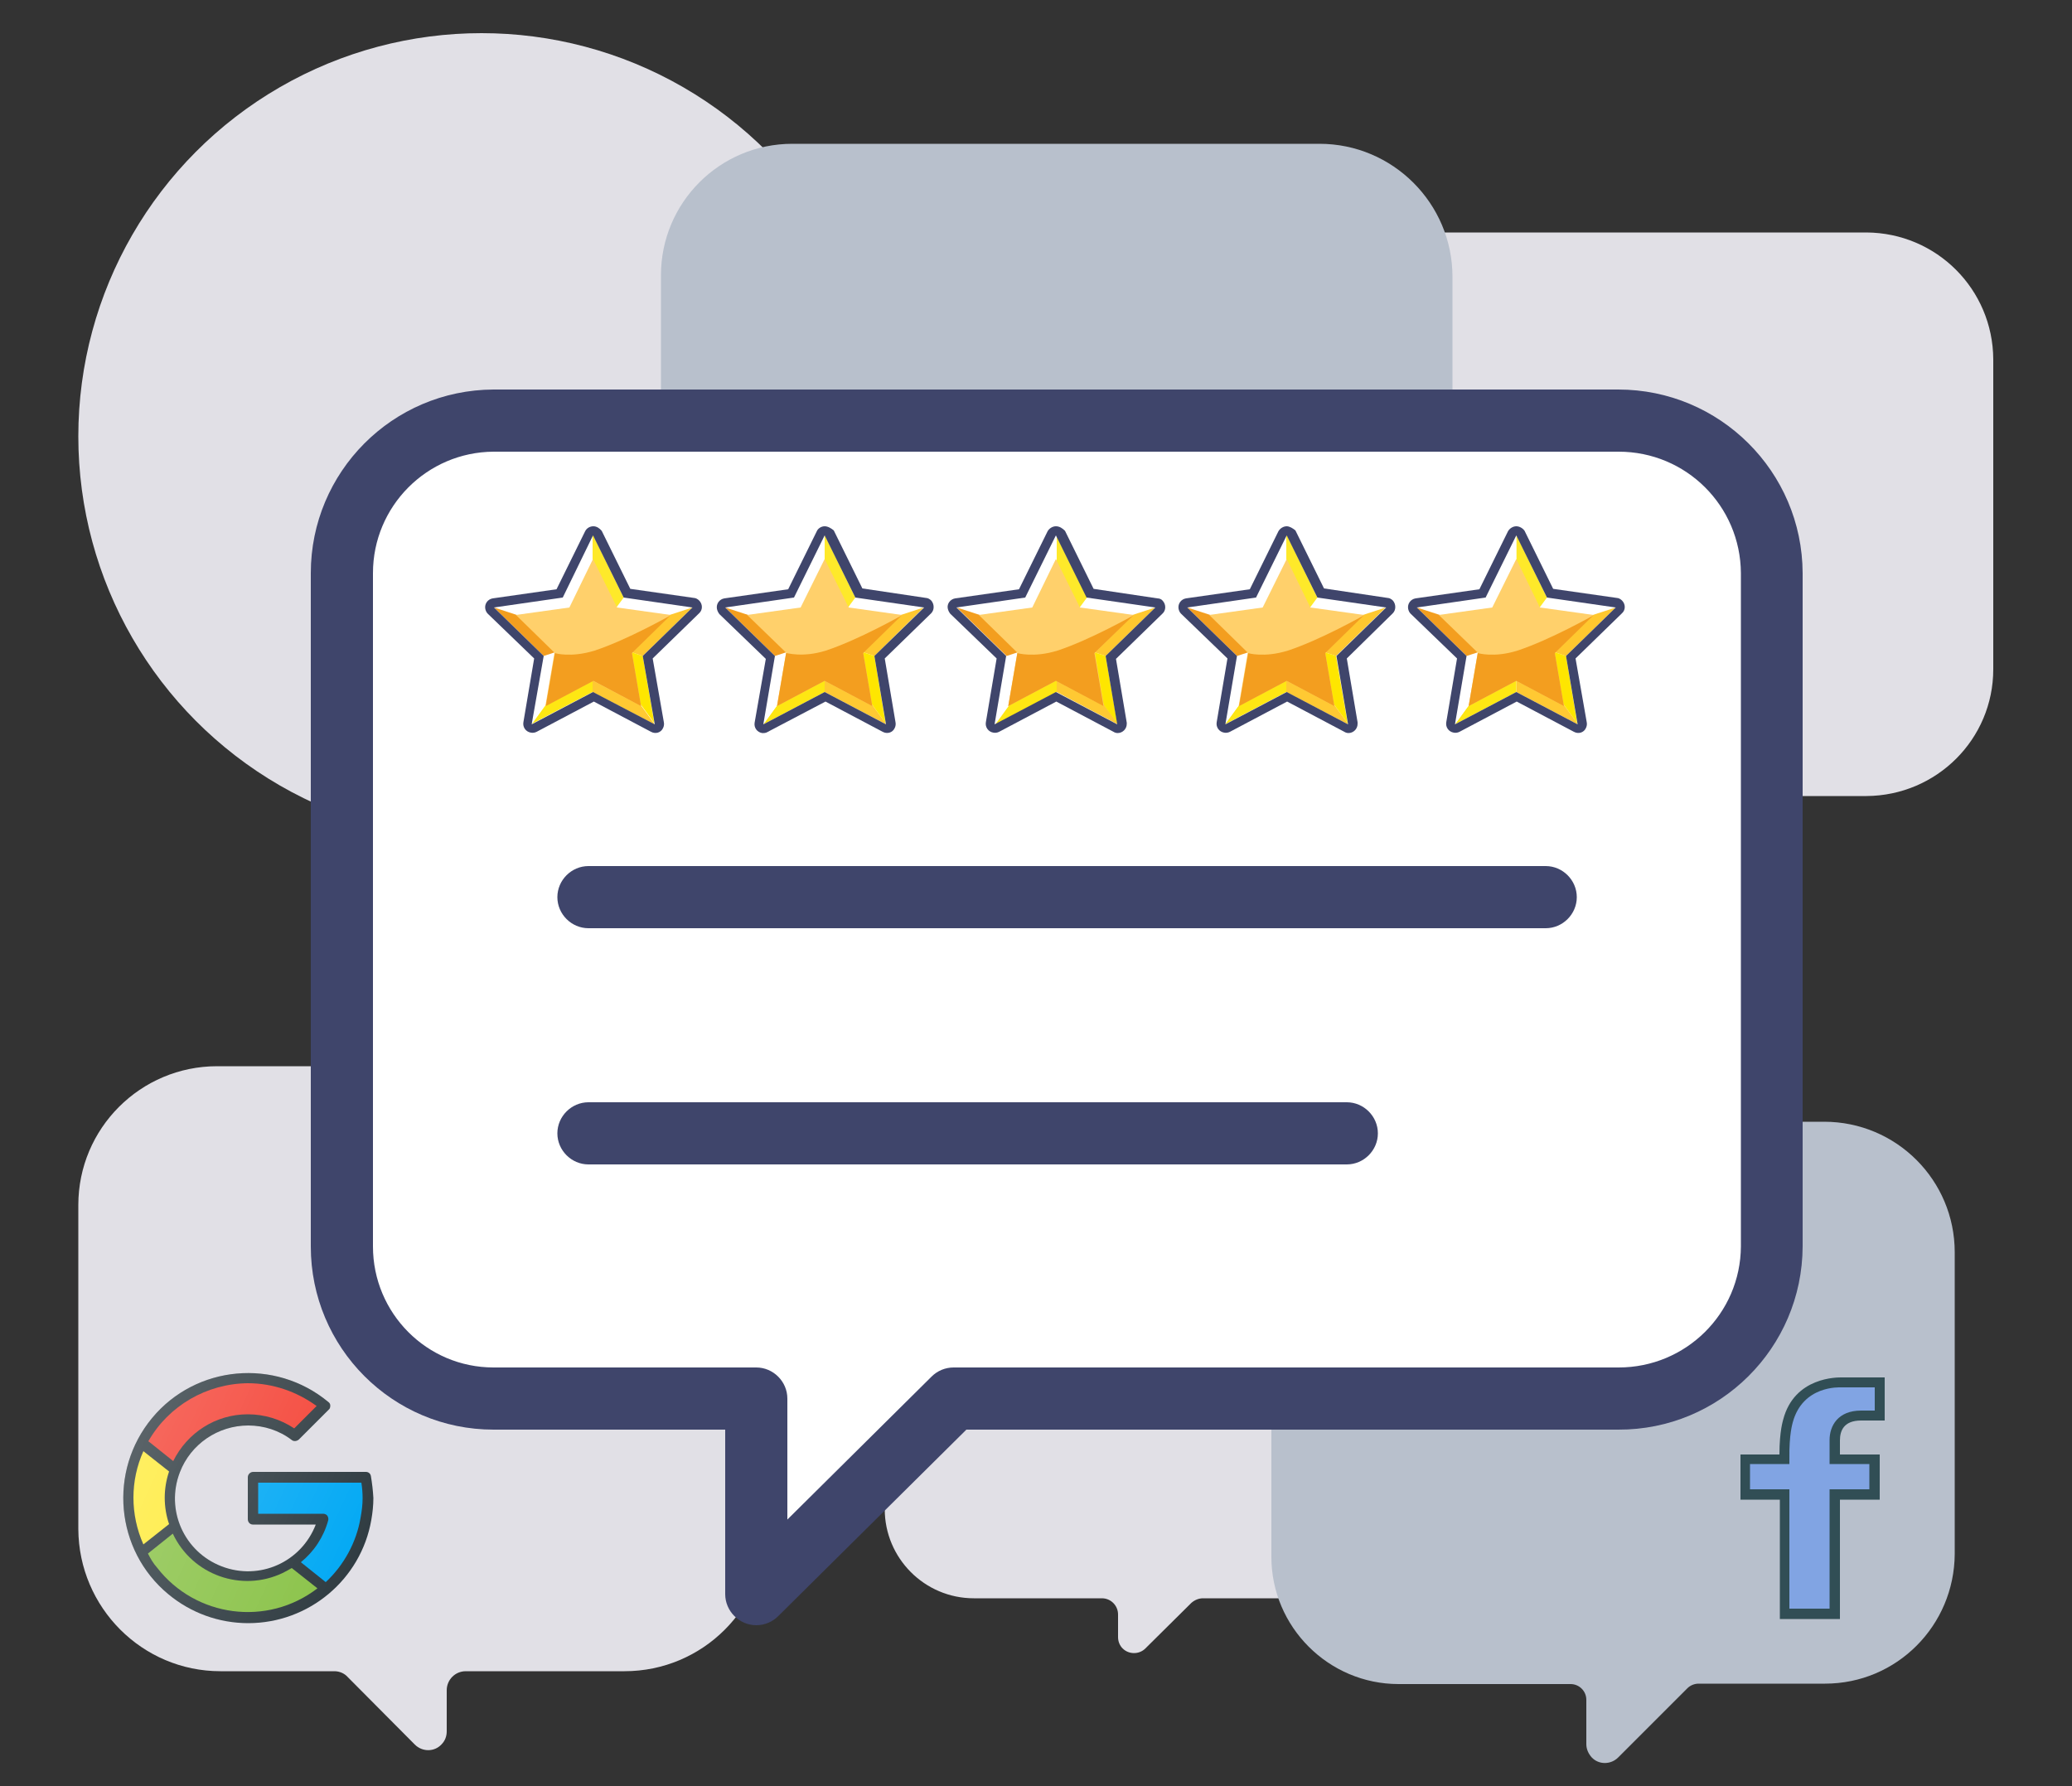 <?xml version="1.0" encoding="utf-8"?>
<!-- Generator: Adobe Illustrator 24.1.3, SVG Export Plug-In . SVG Version: 6.00 Build 0)  -->
<svg version="1.1" id="Layer_1" xmlns="http://www.w3.org/2000/svg" xmlns:xlink="http://www.w3.org/1999/xlink" x="0px" y="0px"
	 viewBox="0 0 500 431" style="enable-background:new 0 0 500 431;" xml:space="preserve">
<rect x="0" y="0" width="500" height="431" fill="#333333" stroke="none"/>
<style type="text/css">
	.st0{fill:#E1E0E6;}
	.st1{fill:#B8C0CC;}
	.st2{fill:#FFFFFF;}
	.st3{fill:#3F456B;}
	.st4{fill:#FEE713;}
	.st5{fill:#FFC82F;}
	.st6{fill:#FFC933;}
	.st7{fill:#FEE92A;}
	.st8{fill:#FEE600;}
	.st9{fill:#F39E1F;}
	.st10{fill:#FFD06B;}
	.st11{fill:#314E55;}
	.st12{fill:#81A4E3;}
	.st13{fill:#303C42;}
	.st14{fill:#F44336;}
	.st15{fill:#FFEB3B;}
	.st16{fill:#8BC34A;}
	.st17{fill:#03A9F4;}
	.st18{fill:url(#SVGID_1_);}
</style>
<circle class="st0" cx="116.2" cy="105.3" r="97.3"/>
<path class="st0" d="M151.3,257.3H52.4c-18.5,0-33.5,15-33.5,33.5V369c0.1,18.9,15.4,34.3,34.3,34.3h27.5c1.2,0,2.4,0.5,3.2,1.4
	l16.2,16.3c1.8,1.8,4.7,1.8,6.4,0c0.9-0.9,1.3-2,1.3-3.2v-9.9c0-2.5,2-4.6,4.6-4.6h38.3c18.9,0,34.2-15.3,34.2-34.2v-78.3
	C184.9,272.3,169.9,257.3,151.3,257.3z"/>
<path class="st0" d="M235.4,285.5h77.9c12.2,0,22.2,9.9,22.2,22.1v56.1c0,12.2-9.8,22-22,22h-23.2c-1,0-2,0.4-2.8,1.1l-11.1,11
	c-1.5,1.5-4,1.5-5.5,0c-0.7-0.7-1.1-1.7-1.1-2.7v-5.5c0-2.1-1.7-3.9-3.9-3.9h0H235c-11.9,0-21.5-9.7-21.5-21.5v-56.8
	C213.5,295.3,223.3,285.5,235.4,285.5C235.3,285.5,235.3,285.5,235.4,285.5z"/>
<path class="st0" d="M284.8,56.1h165.6c16.9,0.1,30.5,13.7,30.6,30.6v74.8c0,16.9-13.7,30.5-30.6,30.6h-33.1L392,217.6v-25.5H284.9
	c-16.5,0-29.9-13.4-29.9-29.9V85.9C255,69.5,268.3,56.1,284.8,56.1C284.8,56.1,284.8,56.1,284.8,56.1z"/>
<path class="st1" d="M191.2,34.7h127.2c17.7,0,32.1,14.4,32.1,32.1v93c-0.1,17.6-14.3,31.8-31.9,31.8h-41.5l-28.1,28
	c-0.3,0.3-0.9,0.3-1.2,0c-0.2-0.2-0.3-0.4-0.3-0.6v-27.4h-56.9c-17.2,0-31.1-14-31.1-31.1V66.4C159.5,48.9,173.7,34.7,191.2,34.7z"
	/>
<path class="st1" d="M337.9,270.7h102.3c17.4,0,31.5,14.1,31.5,31.5V375c-0.1,17.3-14,31.3-31.3,31.3h-30.5c-1,0-2,0.4-2.7,1.1
	l-16.7,16.7c-1.8,1.8-4.7,1.8-6.4,0c-0.8-0.9-1.3-2-1.3-3.2v-10.7c0-2.1-1.7-3.8-3.8-3.8c0,0,0,0,0,0h-41.5
	c-16.9,0-30.7-13.8-30.7-30.7v-73.8C306.8,284.6,320.7,270.7,337.9,270.7z"/>
<path class="st2" d="M390.5,102H119.1C98.8,102,82,118,82,138.3v162.5c0.1,20.5,16.7,37,37.1,37.2H182v46.7l48.1-46.7h160.5
	c20.3,0,36.5-16.9,36.5-37.2V138.3c0.1-19.9-16-36.2-35.9-36.3C390.9,102,390.7,102,390.5,102z"/>
<path class="st3" d="M182.5,392.2c-4.1,0-7.5-3.4-7.5-7.5V345h-55.9C94.7,345,75,325.2,75,300.8V138.3c0-24.4,19.7-44.2,44.1-44.3
	h271.4c24.5,0,44.4,19.8,44.5,44.3v162.5c-0.1,24.5-20,44.3-44.5,44.2H233.2l-45.4,45C186.4,391.4,184.5,392.2,182.5,392.2z
	 M119.1,109C103,109.1,90,122.2,90,138.3v162.5c0,16.1,13,29.2,29.1,29.2h63.4c4.1,0,7.5,3.4,7.5,7.5l0,0v29.2l34.8-34.5
	c1.4-1.4,3.3-2.2,5.3-2.2h160.5c16.2,0,29.4-13,29.5-29.2V138.3c-0.1-16.2-13.2-29.3-29.5-29.3H119.1z"/>
<path class="st3" d="M373,224H142c-4.1,0-7.5-3.4-7.5-7.5s3.4-7.5,7.5-7.5h231c4.1,0,7.5,3.4,7.5,7.5S377.1,224,373,224z"/>
<path class="st3" d="M325,281H142c-4.1,0-7.5-3.4-7.5-7.5s3.4-7.5,7.5-7.5h183c4.1,0,7.5,3.4,7.5,7.5S329.1,281,325,281z"/>
<g id="_5_stars">
	<polygon class="st2" points="222.9,146.6 199,154.4 199,154.4 206.4,144.2 	"/>
	<polygon class="st4" points="199,154.4 199,154.4 199,154.4 	"/>
	<polygon class="st5" points="222.9,146.6 211,158.3 199.1,154.4 199,154.4 	"/>
	<polygon class="st4" points="199,154.4 199,154.4 199,154.3 	"/>
	<polygon class="st4" points="199.1,154.4 199,154.4 199,154.4 	"/>
	<polygon class="st6" points="213.8,174.8 199,167 199,154.4 199.1,154.4 213.7,174.5 	"/>
	<polygon class="st7" points="206.4,144.2 199,154.3 199,154.3 199,129.1 199,129.1 	"/>
	<polygon class="st2" points="199,129.1 199,129.1 199,154.3 191.6,144.2 199,129.1 	"/>
	<polygon class="st4" points="199,154.4 199,167 184.2,174.8 	"/>
	<polygon class="st8" points="213.7,174.5 199.1,154.4 211,158.3 	"/>
	<polygon class="st2" points="199,154.3 199,154.4 175,146.6 191.6,144.2 	"/>
	<polygon class="st2" points="199,154.4 184.2,174.8 187,158.3 	"/>
	<polygon class="st9" points="199,154.4 187,158.3 175,146.6 	"/>
	<path class="st3" d="M199,129.2l7.4,15l16.6,2.4l-12,11.7l2.8,16.5L199,167l-14.8,7.8l2.8-16.5l-12-11.7l16.6-2.4L199,129.2
		 M199,127c-0.8,0-1.6,0.5-1.9,1.2l-6.9,14l-15.4,2.2c-1.2,0.2-2,1.3-1.8,2.5c0,0,0,0,0,0c0.1,0.5,0.3,0.9,0.6,1.3l11.2,10.8
		l-2.7,15.4c-0.2,1.2,0.6,2.3,1.8,2.5c0.1,0,0.2,0,0.4,0c0.3,0,0.7-0.1,1-0.3l13.9-7.3l13.8,7.3c1.1,0.6,2.4,0.2,2.9-0.9
		c0.2-0.4,0.3-0.9,0.2-1.4l-2.6-15.4l11.2-10.9c0.8-0.8,0.8-2.2,0-3.1c0,0,0,0,0,0c-0.3-0.3-0.8-0.6-1.2-0.6l-15.4-2.3l-6.9-14
		C200.6,127.5,199.8,127,199,127L199,127z"/>
	<polygon class="st10" points="199,134.9 204.8,146.6 217.6,148.4 208.3,157.5 210.5,170.4 199,164.3 187.5,170.4 189.7,157.5 
		180.3,148.4 193.2,146.6 	"/>
	<path class="st9" d="M199.3,157c7.9-2.6,18.3-8.5,18.3-8.5l-9.3,9.1l2.2,12.8l-11.5-6.1l-11.5,6.1l2.2-12.8
		C189.7,157.5,193.6,158.8,199.3,157z"/>
	<polygon class="st2" points="278.8,146.6 254.9,154.4 254.9,154.4 262.3,144.2 	"/>
	<polygon class="st4" points="254.9,154.4 254.8,154.4 254.9,154.4 	"/>
	<polygon class="st5" points="278.8,146.6 266.8,158.3 254.9,154.4 254.9,154.4 	"/>
	<polygon class="st4" points="254.9,154.4 254.8,154.4 254.8,154.3 	"/>
	<polygon class="st4" points="254.9,154.4 254.8,154.4 254.9,154.4 	"/>
	<polygon class="st6" points="269.7,174.8 255,167 255,154.4 255,154.4 269.7,174.5 	"/>
	<polygon class="st7" points="262.3,144.2 254.9,154.3 255,154.3 255,129.1 254.8,129.1 	"/>
	<polygon class="st2" points="254.8,129.1 255,129.1 255,154.3 247.5,144.2 254.9,129.1 	"/>
	<polygon class="st4" points="255,154.4 255,167 240.2,174.8 	"/>
	<polygon class="st8" points="269.6,174.5 254.9,154.4 266.8,158.3 	"/>
	<polygon class="st2" points="255,154.3 255,154.4 231,146.6 247.6,144.2 	"/>
	<polygon class="st2" points="254.8,154.4 240,174.8 242.9,158.3 	"/>
	<polygon class="st9" points="254.8,154.4 242.9,158.3 230.9,146.6 	"/>
	<path class="st3" d="M254.8,129.2l7.4,15l16.6,2.4l-12,11.7l2.8,16.5l-14.8-7.8l-14.8,7.8l2.8-16.5l-12-11.7l16.6-2.4L254.8,129.2
		 M254.8,127c-0.8,0-1.6,0.5-2,1.2l-6.9,14l-15.4,2.2c-1.2,0.2-2,1.3-1.8,2.4c0,0,0,0,0,0c0.1,0.5,0.3,0.9,0.6,1.3l11.2,10.8
		l-2.6,15.4c-0.2,1.2,0.6,2.3,1.8,2.5c0,0,0,0,0,0c0.5,0.1,1,0,1.4-0.2l13.8-7.3l13.8,7.3c0.3,0.2,0.7,0.3,1,0.3
		c1.2,0,2.2-1,2.2-2.2c0,0,0,0,0,0c0-0.1,0-0.2,0-0.3l-2.6-15.4l11.2-10.9c0.9-0.8,0.9-2.2,0.1-3.1c0,0,0,0,0,0
		c-0.3-0.4-0.8-0.6-1.3-0.6l-15.4-2.3l-6.9-14C256.4,127.5,255.7,127,254.8,127L254.8,127z"/>
	<polygon class="st10" points="254.8,134.9 260.6,146.6 273.5,148.4 264.2,157.5 266.4,170.4 254.8,164.3 243.3,170.4 245.5,157.5 
		236.2,148.4 249.1,146.6 	"/>
	<path class="st9" d="M255.2,157c7.9-2.6,18.3-8.5,18.3-8.5l-9.4,9.1l2.2,12.8l-11.5-6.1l-11.5,6.1l2.2-12.8
		C245.5,157.6,249.4,158.8,255.2,157z"/>
	<polygon class="st2" points="334.4,146.6 310.5,154.4 310.5,154.4 317.9,144.2 	"/>
	<polygon class="st4" points="310.5,154.4 310.5,154.4 310.5,154.4 	"/>
	<polygon class="st5" points="334.4,146.6 322.4,158.3 310.5,154.4 310.5,154.4 	"/>
	<polygon class="st4" points="310.5,154.4 310.5,154.4 310.5,154.3 	"/>
	<polygon class="st4" points="310.5,154.4 310.5,154.4 310.5,154.4 	"/>
	<polygon class="st6" points="325.3,174.8 310.4,167 310.4,154.4 310.5,154.4 325.2,174.5 	"/>
	<polygon class="st7" points="317.9,144.2 310.5,154.3 310.4,154.3 310.4,129.1 310.5,129.1 	"/>
	<polygon class="st2" points="310.5,129.1 310.4,129.1 310.4,154.3 303,144.2 310.5,129.1 	"/>
	<polygon class="st4" points="310.4,154.4 310.4,167 295.6,174.8 	"/>
	<polygon class="st8" points="325.2,174.5 310.5,154.4 322.4,158.3 	"/>
	<polygon class="st2" points="310.4,154.3 310.4,154.4 286.5,146.6 303,144.2 	"/>
	<polygon class="st2" points="310.5,154.4 295.6,174.8 298.5,158.3 	"/>
	<polygon class="st9" points="310.5,154.4 298.5,158.3 286.5,146.6 	"/>
	<path class="st3" d="M310.5,129.2l7.4,15l16.6,2.4l-12,11.7l2.8,16.5l-14.8-7.8l-14.8,7.8l2.8-16.5l-12-11.7l16.6-2.4L310.5,129.2
		 M310.5,127c-0.8,0-1.6,0.5-2,1.2l-6.9,14l-15.4,2.2c-1.2,0.2-2,1.3-1.8,2.5c0.1,0.5,0.3,0.9,0.6,1.2l11.2,10.8l-2.6,15.4
		c-0.2,1.2,0.6,2.3,1.8,2.5c0,0,0,0,0,0c0.5,0.1,1,0,1.4-0.2l13.8-7.3l13.8,7.3c0.3,0.2,0.7,0.3,1,0.3c1.2,0,2.2-1,2.2-2.2v-0.4
		l-2.6-15.4l11.1-10.9c0.8-0.8,0.8-2.2,0-3.1c0,0,0,0,0,0c-0.3-0.3-0.8-0.6-1.2-0.6l-15.4-2.3l-6.9-14
		C312,127.5,311.2,127,310.5,127L310.5,127z"/>
	<polygon class="st10" points="310.5,134.9 316.2,146.6 329.1,148.4 319.8,157.5 322,170.4 310.5,164.3 298.9,170.4 301.1,157.5 
		291.8,148.4 304.7,146.6 	"/>
	<path class="st9" d="M310.8,157c7.9-2.6,18.3-8.5,18.3-8.5l-9.3,9.1l2.2,12.8l-11.5-6.1l-11.5,6.1l2.2-12.8
		C301.1,157.6,305,158.8,310.8,157z"/>
	<polygon class="st2" points="389.9,146.6 365.9,154.4 365.9,154.4 373.3,144.2 	"/>
	<polygon class="st4" points="365.9,154.4 365.9,154.4 365.9,154.4 	"/>
	<polygon class="st5" points="389.9,146.6 377.9,158.3 366,154.4 365.9,154.4 	"/>
	<polygon class="st4" points="365.9,154.4 365.9,154.4 365.9,154.3 	"/>
	<polygon class="st4" points="366,154.4 365.9,154.4 365.9,154.4 	"/>
	<polygon class="st6" points="380.7,174.8 365.9,167 365.9,154.4 366,154.4 380.6,174.5 	"/>
	<polygon class="st7" points="373.3,144.2 365.9,154.3 365.9,154.3 365.9,129.1 365.9,129.1 	"/>
	<polygon class="st2" points="365.9,129.1 365.9,129.1 365.9,154.3 358.5,144.2 365.9,129.1 	"/>
	<polygon class="st4" points="365.9,154.4 365.9,167 351.1,174.8 	"/>
	<polygon class="st8" points="380.6,174.5 366,154.4 377.9,158.3 	"/>
	<polygon class="st2" points="365.9,154.3 365.9,154.4 341.9,146.6 358.5,144.2 	"/>
	<polygon class="st2" points="365.9,154.4 351.1,174.8 353.9,158.3 	"/>
	<polygon class="st9" points="365.9,154.4 353.9,158.3 341.9,146.6 	"/>
	<path class="st3" d="M365.9,129.2l7.4,15l16.6,2.4l-12,11.7l2.8,16.5l-14.8-7.8l-14.8,7.8l2.8-16.5l-12-11.7l16.6-2.4L365.9,129.2
		 M365.9,127c-0.8,0-1.6,0.5-2,1.2l-6.9,14l-15.4,2.2c-1.2,0.2-2,1.3-1.8,2.5c0.1,0.5,0.3,0.9,0.6,1.2l11.2,10.8l-2.6,15.4
		c-0.2,1.2,0.6,2.3,1.8,2.5c0,0,0,0,0,0c0.5,0.1,1,0,1.4-0.2l13.8-7.3l13.8,7.3c1.1,0.6,2.4,0.2,2.9-0.9c0.2-0.4,0.3-0.9,0.2-1.4
		l-2.7-15.4l11.2-10.9c0.9-0.8,0.9-2.2,0-3.1c-0.3-0.3-0.8-0.6-1.2-0.6l-15.4-2.2l-6.9-14C367.5,127.5,366.7,127,365.9,127
		L365.9,127z"/>
	<polygon class="st10" points="365.9,134.9 371.6,146.6 384.5,148.4 375.2,157.5 377.4,170.4 365.9,164.3 354.4,170.4 356.6,157.5 
		347.2,148.4 360.1,146.6 	"/>
	<path class="st9" d="M366.2,157c7.9-2.6,18.3-8.5,18.3-8.5l-9.3,9.1l2.2,12.8l-11.5-6.1l-11.5,6.1l2.2-12.8
		C356.6,157.6,360.5,158.8,366.2,157z"/>
	<polygon class="st2" points="167.1,146.6 143.2,154.4 143.2,154.4 150.5,144.2 	"/>
	<polygon class="st4" points="143.2,154.4 143.1,154.4 143.2,154.4 	"/>
	<polygon class="st5" points="167.1,146.6 155.1,158.3 143.2,154.4 143.2,154.4 	"/>
	<polygon class="st4" points="143.2,154.4 143.1,154.4 143.1,154.3 	"/>
	<polygon class="st4" points="143.2,154.4 143.1,154.4 143.2,154.4 	"/>
	<polygon class="st6" points="157.9,174.8 143,167 143,154.4 143.1,154.4 157.8,174.5 	"/>
	<polygon class="st7" points="150.5,144.2 143.1,154.3 143,154.3 143,129.1 143.1,129.1 	"/>
	<polygon class="st2" points="143.1,129.1 143,129.1 143,154.3 135.6,144.2 143.1,129.1 	"/>
	<polygon class="st4" points="143,154.4 143,167 128.1,174.8 	"/>
	<polygon class="st8" points="157.9,174.5 143.2,154.4 155.1,158.3 	"/>
	<polygon class="st2" points="143,154.3 143,154.4 119.1,146.6 135.6,144.2 	"/>
	<polygon class="st2" points="143.1,154.4 128.3,174.8 131.2,158.3 	"/>
	<polygon class="st9" points="143.1,154.4 131.2,158.3 119.2,146.6 	"/>
	<path class="st3" d="M143.1,129.2l7.4,15l16.6,2.4l-12,11.7l2.9,16.5l-14.9-7.8l-14.8,7.8l2.9-16.5l-12-11.7l16.6-2.4L143.1,129.2
		 M143.2,127c-0.8,0-1.6,0.4-2,1.2l-6.9,14l-15.4,2.2c-1.2,0.2-2,1.3-1.8,2.5c0.1,0.5,0.3,0.9,0.6,1.2l11.2,10.8l-2.6,15.4
		c-0.2,1.2,0.6,2.3,1.8,2.5c0,0,0,0,0,0c0.5,0.1,1,0,1.4-0.2l13.8-7.3l13.8,7.3c1.1,0.6,2.4,0.2,2.9-0.9c0,0,0,0,0,0
		c0.2-0.4,0.3-0.9,0.2-1.4l-2.7-15.4l11.2-10.9c0.9-0.8,0.9-2.2,0-3.1c-0.3-0.3-0.8-0.6-1.2-0.6l-15.4-2.2l-6.9-14
		C144.7,127.5,144,127,143.2,127L143.2,127z"/>
	<polygon class="st10" points="143.1,134.9 148.9,146.6 161.8,148.4 152.5,157.5 154.7,170.4 143.1,164.3 131.6,170.4 133.8,157.5 
		124.5,148.4 137.4,146.6 	"/>
	<path class="st9" d="M143.5,157c7.9-2.6,18.3-8.5,18.3-8.5l-9.3,9.1l2.2,12.8l-11.5-6.1l-11.5,6.1l2.2-12.8
		C133.8,157.6,137.7,158.8,143.5,157z"/>
</g>
<path class="st11" d="M449.1,342.8h5.7v-10.4h-10.4c-0.9,0-11.4-0.2-14.1,10.2c0,0.1-0.9,2.6-0.9,8.4H420v10.9h9.5v28.8H444v-28.8
	h9.6v-10.9H444v-3.4C444,345.3,444.9,342.8,449.1,342.8z"/>
<path class="st12" d="M451.1,353.3v6.1h-9.6v28.8h-9.7v-28.8h-9.5v-6.1h9.5v-1.2c-0.1-6.1,0.8-8.7,0.8-8.8c2.4-9,11.3-8.5,11.7-8.5
	h8.1v5.6h-3.3c-5.6,0-7.6,3.7-7.6,7.1v5.8H451.1z"/>
<path class="st13" d="M89.5,356.2c-0.1-0.6-0.6-1-1.2-1H61.1c-0.7,0-1.3,0.6-1.3,1.3v10.1c0,0.7,0.5,1.3,1.2,1.3c0,0,0,0,0,0h15.2
	c-3.5,9.1-13.6,13.6-22.7,10.1c-9.1-3.5-13.6-13.6-10.1-22.7c2.6-6.8,9.2-11.3,16.5-11.3c3.8,0,7.5,1.2,10.5,3.5
	c0.5,0.4,1.2,0.3,1.7-0.1l7.2-7.2c0.3-0.2,0.4-0.6,0.4-1c0-0.4-0.2-0.7-0.5-0.9c-12.8-10.6-31.9-8.9-42.5,3.9
	c-10.6,12.8-8.9,31.9,3.9,42.5c5.4,4.5,12.2,7,19.3,7c14.6,0,27.2-10.5,29.7-24.9c0.3-1.7,0.5-3.5,0.5-5.3
	C90,359.7,89.8,358,89.5,356.2z"/>
<path class="st14" d="M59.8,333.8c6,0,11.8,2,16.6,5.5l-5.4,5.4c-3.3-2.2-7.2-3.4-11.2-3.4c-7.7,0-14.6,4.4-18,11.3l-6-4.8
	C40.7,339.2,49.9,333.9,59.8,333.8z"/>
<path class="st15" d="M34.6,350.2l6.2,4.9c-1.4,4.1-1.4,8.6,0,12.7l-6.2,4.9C31.4,365.5,31.4,357.3,34.6,350.2L34.6,350.2z"/>
<path class="st16" d="M35.7,374.9l6-4.8c4.7,10,16.6,14.2,26.5,9.5c0.8-0.4,1.5-0.8,2.2-1.2l6.2,4.9c-12.1,9.3-29.4,7-38.7-5
	C37,377.3,36.3,376.1,35.7,374.9L35.7,374.9z"/>
<path class="st17" d="M87,366.3c-1,5.9-4,11.4-8.4,15.5l-6-4.8c3.2-2.6,5.5-6.1,6.6-10.1c0.1-0.4,0-0.8-0.2-1.1
	c-0.2-0.3-0.6-0.5-1-0.5H62.3v-7.5h24.9c0.2,1.2,0.3,2.5,0.3,3.8C87.5,363.1,87.3,364.7,87,366.3z"/>
<linearGradient id="SVGID_1_" gradientUnits="userSpaceOnUse" x1="32.452" y1="62.714" x2="87.168" y2="88.231" gradientTransform="matrix(1 0 0 1 0 286)">
	<stop  offset="0" style="stop-color:#FFFFFF;stop-opacity:0.2"/>
	<stop  offset="1" style="stop-color:#FFFFFF;stop-opacity:0"/>
</linearGradient>
<path class="st18" d="M89.5,356.2c-0.1-0.6-0.6-1-1.2-1H61.1c-0.7,0-1.3,0.6-1.3,1.3v10.1c0,0.7,0.5,1.3,1.2,1.3c0,0,0,0,0,0h15.2
	c-3.5,9.1-13.6,13.6-22.7,10.1c-9.1-3.5-13.6-13.6-10.1-22.7c2.6-6.8,9.2-11.3,16.5-11.3c3.8,0,7.5,1.2,10.5,3.5
	c0.5,0.4,1.2,0.3,1.7-0.1l7.2-7.2c0.3-0.2,0.4-0.6,0.4-1c0-0.4-0.2-0.7-0.5-0.9c-12.8-10.6-31.9-8.9-42.5,3.9
	c-10.6,12.8-8.9,31.9,3.9,42.5c5.4,4.5,12.2,7,19.3,7c14.6,0,27.2-10.5,29.7-24.9c0.3-1.7,0.5-3.5,0.5-5.3
	C90,359.7,89.8,358,89.5,356.2z"/>
</svg>
